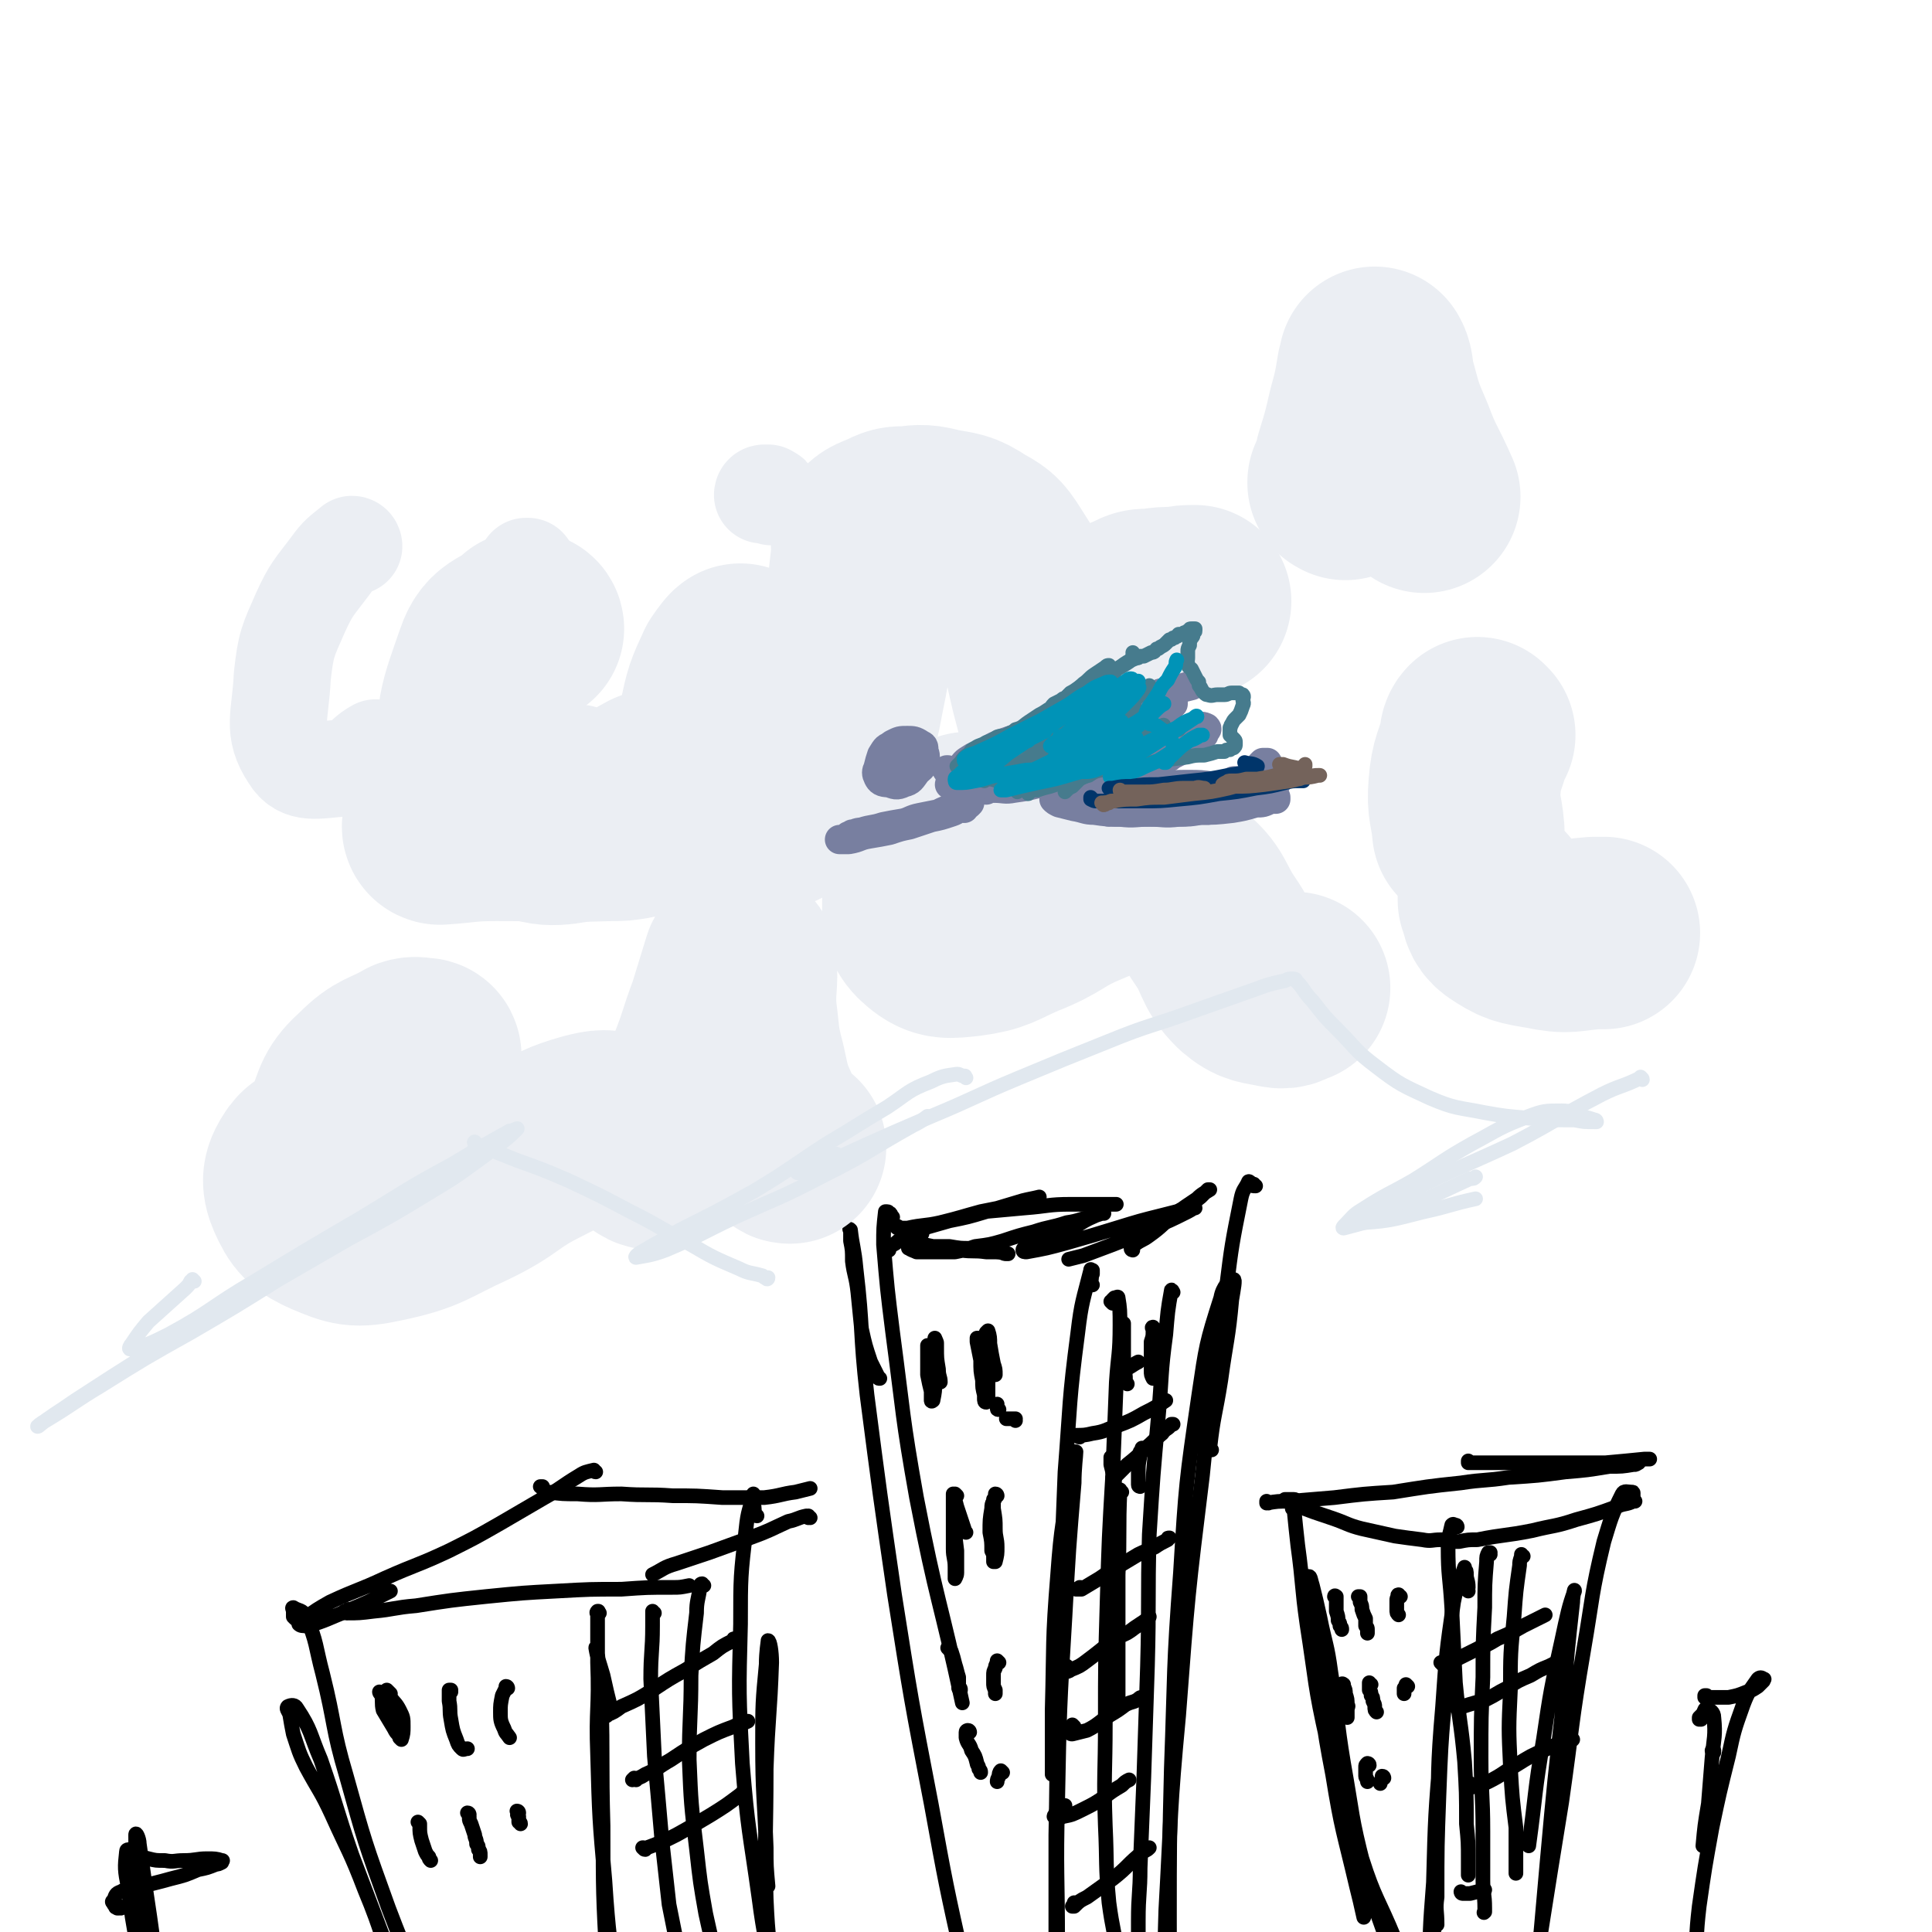 <svg viewBox='0 0 1054 1054' version='1.1' xmlns='http://www.w3.org/2000/svg' xmlns:xlink='http://www.w3.org/1999/xlink'><g fill='none' stroke='rgb(0,0,0)' stroke-width='8' stroke-linecap='round' stroke-linejoin='round'><path d='M485,682c0,0 0,0 -1,-1 0,0 1,1 1,1 -1,0 -1,0 -1,0 0,-1 0,-1 1,-2 2,-1 3,-1 5,-3 0,0 0,0 1,0 2,-1 2,-1 5,-3 2,0 2,0 3,0 1,-1 1,-1 2,-1 1,0 1,0 2,0 0,0 -1,0 -1,0 -1,0 -1,0 -2,0 -1,1 -1,1 -1,1 0,1 0,2 1,3 4,2 4,2 9,3 8,2 8,1 15,2 7,1 7,0 14,1 4,0 4,0 8,0 2,1 2,1 3,1 1,0 1,0 1,0 0,0 0,0 0,0 -5,-1 -5,-1 -9,-1 -6,-1 -6,-1 -12,-2 -5,0 -5,0 -11,-1 -7,0 -7,0 -13,0 -3,0 -4,0 -7,0 -1,0 -1,0 -2,0 0,1 -1,1 0,1 1,1 2,1 4,2 4,0 4,0 9,0 6,0 6,0 12,0 5,-1 5,-1 11,-3 8,-1 8,-1 15,-3 9,-3 9,-3 17,-5 9,-3 9,-2 18,-5 7,-1 7,-2 13,-3 3,-1 3,-1 6,-2 1,0 2,0 1,0 -1,0 -2,0 -4,1 -7,3 -6,3 -13,7 -7,3 -7,3 -14,6 -6,2 -6,2 -11,4 -1,1 -2,1 -2,2 0,1 1,1 2,1 11,-2 11,-2 22,-5 14,-4 14,-4 27,-8 13,-4 13,-4 25,-7 8,-2 8,-2 15,-4 1,0 3,-1 3,0 -1,0 -2,1 -4,2 -10,5 -10,5 -20,9 -10,5 -11,5 -21,9 -8,3 -8,3 -16,6 -4,1 -4,1 -8,2 '/><path d='M490,670c0,-1 0,-1 -1,-1 0,0 0,1 1,1 2,0 2,0 5,0 9,-2 9,-1 18,-3 12,-3 11,-3 22,-6 10,-2 10,-2 20,-4 5,-2 5,-2 11,-3 0,-1 1,-1 1,-1 -4,1 -5,1 -9,2 -10,3 -10,3 -20,6 -10,3 -10,3 -20,5 -7,2 -7,2 -14,4 -2,0 -2,1 -4,1 -1,0 -2,0 -2,0 2,-1 3,-1 6,-1 7,-2 7,-3 14,-4 10,-3 10,-3 19,-5 11,-1 11,-1 22,-2 13,-1 13,-2 25,-2 13,0 13,0 25,0 '/><path d='M487,664c0,0 -1,-1 -1,-1 0,0 0,0 0,0 0,-1 0,-1 -1,-1 0,0 0,-1 -1,-1 0,0 -1,0 -1,0 -1,9 -1,9 -1,18 2,24 2,24 5,48 6,45 5,45 13,90 11,57 13,56 25,112 '/><path d='M480,752c-1,0 -1,0 -1,-1 -2,-4 -2,-4 -4,-8 -3,-9 -3,-9 -5,-18 -1,-10 -1,-10 -2,-20 -1,-9 -2,-9 -3,-17 0,-6 0,-6 -1,-11 0,-3 0,-3 0,-5 0,-1 -1,-2 0,-1 1,9 2,10 3,21 4,34 2,34 6,69 7,54 7,54 15,109 9,57 9,57 20,114 8,44 8,44 18,89 5,26 5,26 11,53 2,13 2,13 4,26 0,2 0,2 0,5 '/><path d='M596,701c0,0 -1,0 -1,-1 0,0 0,0 0,-1 1,-2 0,-2 1,-4 0,-1 0,-1 0,-2 -1,0 -1,-1 -1,0 -4,16 -5,17 -7,34 -5,38 -4,38 -7,76 -2,50 -2,50 -3,100 -2,49 -1,49 -2,98 0,32 0,32 0,65 0,17 0,17 0,34 0,7 0,12 1,13 0,1 0,-4 0,-9 0,-21 0,-21 0,-43 0,-39 -1,-39 0,-78 1,-51 1,-51 4,-101 2,-37 2,-37 5,-73 0,-8 1,-15 1,-17 -1,-1 -2,6 -3,12 -4,28 -5,27 -7,55 -3,37 -2,37 -3,74 0,18 0,18 0,35 '/><path d='M616,677c0,0 -1,0 -1,-1 0,0 0,1 0,1 0,0 0,0 0,0 0,0 -1,0 0,-1 1,0 2,0 5,-1 6,-2 5,-3 11,-6 7,-4 7,-4 13,-9 6,-3 6,-3 11,-7 2,-2 2,-2 4,-4 0,0 1,0 1,0 -3,2 -4,2 -7,5 -6,4 -6,4 -13,9 -6,5 -6,6 -13,11 -4,3 -4,2 -8,5 -1,1 -2,2 -2,2 0,1 1,1 1,1 '/><path d='M685,647c-1,0 -1,0 -1,-1 0,0 0,1 0,1 -1,0 -1,-1 -1,-1 -1,0 -1,0 -1,-1 0,0 -1,-1 -1,0 -2,4 -3,4 -4,9 -5,25 -5,25 -8,49 -7,51 -8,51 -13,102 -8,65 -8,65 -13,131 -5,53 -4,53 -7,106 -1,30 0,30 -2,60 0,15 0,16 -2,30 0,3 0,3 -1,5 '/><path d='M661,791c0,0 -1,0 -1,-1 2,-18 3,-18 6,-37 3,-22 4,-22 6,-44 1,-6 2,-11 1,-11 -2,0 -6,4 -7,10 -8,25 -8,26 -12,53 -7,48 -7,48 -10,97 -4,53 -3,53 -5,107 -1,41 -1,41 -1,83 0,13 0,13 1,27 '/><path d='M707,819c0,0 0,-1 -1,-1 -1,0 -1,0 -2,0 -1,0 -1,0 -2,0 0,0 -1,0 -1,0 4,2 4,2 8,4 8,3 8,3 17,6 9,3 9,4 17,6 9,2 9,2 18,4 7,1 7,1 15,2 5,1 5,0 10,0 2,0 2,0 3,0 1,0 1,0 1,0 '/><path d='M692,820c0,0 -1,0 -1,-1 0,0 0,1 0,1 0,0 0,0 0,0 6,-1 6,-1 13,-1 12,-1 12,-1 24,-2 16,-2 16,-2 32,-3 19,-3 18,-3 37,-5 13,-2 13,-1 26,-3 16,-1 16,-1 31,-3 12,-1 12,-1 24,-3 7,0 7,0 13,-1 2,0 1,0 3,-1 '/><path d='M802,798c0,0 -1,-1 -1,-1 0,0 0,0 0,1 0,0 0,0 1,0 5,0 5,0 10,0 8,0 8,0 16,0 13,0 13,0 25,0 12,0 12,0 23,0 11,-1 11,-1 21,-2 1,0 1,0 3,0 '/><path d='M892,819c0,0 -1,0 -1,-1 0,0 1,1 0,1 -4,2 -5,1 -9,3 -11,4 -11,4 -22,7 -12,4 -12,3 -24,6 -15,3 -15,2 -30,5 -5,0 -5,0 -10,1 -1,0 -1,0 -3,0 0,0 0,0 0,0 '/><path d='M706,824c0,0 -1,-1 -1,-1 0,0 1,1 1,1 1,10 1,10 2,19 3,22 2,22 5,43 5,32 4,33 11,64 7,32 8,32 19,64 7,22 9,22 18,44 5,12 4,12 8,26 2,4 2,6 2,8 0,1 -3,-1 -4,-3 -5,-14 -5,-14 -10,-29 -7,-21 -8,-20 -13,-42 -7,-27 -6,-28 -11,-56 -4,-24 -3,-25 -7,-50 -2,-15 -3,-15 -6,-30 -2,-9 -2,-9 -4,-17 -1,-3 -1,-5 -2,-5 0,1 0,3 1,6 1,20 1,20 3,40 4,31 3,31 9,62 5,31 6,31 13,61 2,8 2,8 4,17 '/><path d='M801,868c0,0 0,-1 -1,-1 0,-1 1,-1 1,-1 0,-4 -1,-4 -1,-7 0,-2 0,-2 -1,-3 0,-1 0,-1 0,-1 -3,9 -4,9 -6,19 -4,28 -4,28 -6,57 -3,35 -2,35 -3,70 -1,29 -1,29 -2,59 -1,17 -1,17 -2,34 0,7 0,7 0,14 0,0 -1,1 -1,1 0,-14 0,-15 1,-30 0,-26 0,-26 2,-52 1,-37 1,-37 4,-73 2,-25 2,-25 5,-49 0,-2 1,-5 1,-3 -1,9 -3,13 -4,26 -2,26 -2,26 -3,52 -1,27 -1,27 -1,55 -1,7 0,7 0,15 '/><path d='M891,816c0,0 0,-1 -1,-1 0,0 1,0 1,0 0,0 0,0 0,0 0,-1 0,-1 -1,-1 -2,0 -4,-1 -5,1 -6,12 -6,13 -10,26 -7,29 -6,30 -11,59 -7,41 -6,41 -12,83 -6,37 -6,37 -12,75 -3,22 -3,22 -5,45 -1,9 -1,11 -2,19 0,0 0,-1 0,-2 2,-18 3,-18 5,-37 3,-33 3,-33 6,-67 4,-44 4,-44 9,-88 2,-27 2,-27 5,-54 0,-3 1,-8 1,-6 -3,8 -4,13 -7,27 -6,27 -6,27 -10,54 -5,29 -4,29 -8,58 '/><path d='M325,803c-1,0 -1,-1 -1,-1 -4,1 -5,1 -8,3 -10,6 -10,7 -19,12 -12,7 -12,7 -24,14 -14,8 -14,8 -28,15 -17,8 -17,7 -35,15 -15,7 -15,6 -30,13 -7,4 -7,4 -14,9 -2,1 -3,2 -3,3 1,1 2,1 5,1 10,-3 11,-4 21,-8 12,-5 12,-5 24,-11 '/><path d='M296,812c0,0 0,-1 -1,-1 0,0 1,0 1,0 -1,0 -2,0 -1,0 1,1 1,2 4,3 8,1 8,1 16,1 12,1 12,0 24,0 14,1 14,0 28,1 13,0 13,0 27,1 12,0 12,0 23,0 9,-1 9,-2 17,-3 4,-1 4,-1 8,-2 '/><path d='M191,879c0,0 0,0 -1,-1 0,0 0,1 0,1 -1,0 -2,0 -2,0 0,0 0,1 1,1 7,0 7,0 15,-1 11,-1 11,-2 23,-3 19,-3 19,-3 38,-5 20,-2 20,-2 39,-3 18,-1 18,-1 35,-1 14,-1 14,-1 28,-1 4,0 4,0 9,-1 '/><path d='M442,828c0,0 -1,0 -1,-1 0,0 1,1 0,1 0,0 0,-1 -1,-1 -5,1 -5,2 -10,3 -11,5 -10,5 -21,9 -11,4 -11,4 -22,8 -9,3 -9,3 -18,6 -7,2 -7,3 -13,6 '/><path d='M161,883c0,0 -1,-1 -1,-1 0,-1 0,-1 0,-1 0,-1 0,-1 0,-2 0,-1 -1,-2 0,-2 3,2 5,1 7,5 6,14 5,16 9,31 7,28 5,29 13,56 10,36 10,36 23,72 11,29 12,29 24,58 9,22 10,22 19,44 2,5 2,5 4,10 0,1 0,2 0,2 -4,-4 -5,-5 -8,-10 -8,-13 -8,-13 -15,-26 -10,-20 -10,-20 -19,-40 -10,-24 -8,-24 -18,-48 -8,-21 -9,-21 -18,-41 -6,-13 -7,-13 -14,-26 -4,-8 -4,-9 -7,-18 -1,-5 -1,-5 -2,-11 -1,-2 -2,-3 -1,-4 2,-1 4,-1 5,1 8,12 7,14 13,28 9,26 8,26 17,52 11,29 11,29 22,58 '/><path d='M327,880c0,0 -1,-1 -1,-1 0,0 1,0 0,0 0,0 0,0 0,0 -1,1 0,1 0,2 0,13 0,13 0,26 1,25 -1,25 0,50 1,35 1,35 4,69 2,31 3,31 6,62 2,20 3,19 5,39 0,8 0,8 1,16 0,0 0,2 -1,1 -2,-11 -3,-12 -5,-25 -3,-24 -3,-24 -5,-49 -2,-37 -2,-37 -2,-74 -1,-35 0,-35 -1,-70 0,-12 -1,-12 -2,-24 0,-1 0,-1 0,-2 0,0 -1,-2 -1,-1 1,6 2,8 4,15 2,9 2,9 4,17 '/><path d='M413,827c0,0 -1,0 -1,-1 -1,-3 0,-3 -1,-5 0,-3 0,-3 0,-5 0,-1 0,-1 0,-1 -2,9 -3,9 -4,19 -3,26 -3,26 -3,52 -1,38 -1,38 1,76 3,37 4,37 9,73 3,23 4,23 8,45 1,9 1,9 2,19 0,1 0,3 0,2 -1,-8 -1,-10 -2,-20 -2,-22 -3,-22 -4,-45 -1,-35 0,-35 0,-71 1,-29 2,-29 3,-58 0,-6 -1,-12 -2,-12 0,1 -1,6 -1,13 -2,21 -2,21 -2,43 0,29 1,29 2,57 0,10 0,10 1,21 '/><path d='M935,956c0,0 0,-1 -1,-1 0,0 1,0 1,0 0,0 -1,0 -1,0 '/><path d='M928,938c-1,0 -1,0 -1,-1 0,0 0,1 0,1 0,0 0,0 0,-1 1,-1 1,-1 2,-2 1,-2 1,-3 2,-3 2,1 4,2 4,5 1,10 0,11 -1,22 -1,13 -1,13 -2,25 -2,12 -2,12 -3,23 '/><path d='M931,926c0,-1 0,-1 -1,-1 0,0 1,0 1,0 0,0 -1,0 -1,0 0,0 0,1 0,1 2,0 2,0 4,0 4,0 4,0 9,0 5,-1 5,-1 10,-3 3,-1 3,-1 6,-3 2,-2 2,-2 3,-3 0,-1 1,-1 0,-1 -1,-1 -2,-1 -3,0 -4,6 -5,6 -8,14 -5,14 -5,14 -8,28 -5,20 -5,20 -9,39 -4,22 -4,22 -7,43 -2,17 -1,17 -3,34 0,6 0,6 -1,12 '/><path d='M66,1041c0,0 0,0 -1,-1 0,0 0,1 0,1 0,0 0,0 -1,0 -1,-1 -1,0 -1,-1 -1,-1 -1,-1 -1,-2 -1,0 -1,-1 0,-1 1,-3 1,-4 4,-5 5,-3 6,-2 12,-3 7,-2 8,-2 15,-4 8,-2 8,-2 15,-5 5,-1 5,-1 10,-3 1,0 1,0 3,-1 0,-1 1,-1 0,-1 -3,-1 -4,-1 -8,-1 -6,0 -6,1 -13,1 -5,0 -5,1 -10,0 -5,0 -5,0 -9,-1 -4,-1 -4,-1 -7,-3 -1,-1 -1,-1 -3,-2 -1,0 -2,0 -2,1 -1,9 -1,10 1,20 2,16 2,16 5,32 3,17 4,17 7,34 3,12 2,12 5,24 1,5 1,5 2,10 0,0 1,0 1,0 0,-11 0,-11 -1,-22 -1,-17 -2,-17 -4,-35 -2,-19 -2,-19 -5,-39 -2,-14 -2,-14 -4,-28 0,-3 -2,-7 -2,-5 0,6 0,10 1,20 2,17 2,17 5,34 1,6 1,6 3,12 '/><path d='M554,775c0,0 0,-1 -1,-1 0,0 1,0 1,0 -1,0 -1,0 -2,0 -1,0 -1,0 -2,0 -1,0 -1,0 -1,0 '/><path d='M545,769c-1,0 -1,0 -1,-1 0,0 0,0 0,0 0,-1 0,-1 0,-2 '/><path d='M507,735c0,0 -1,0 -1,-1 0,0 0,1 0,1 0,0 0,0 0,0 0,0 0,0 0,0 0,2 0,2 0,3 0,6 0,6 0,12 1,5 1,5 2,9 0,2 0,2 0,4 0,1 0,1 0,1 0,1 1,0 1,0 1,-5 1,-5 1,-10 1,-6 1,-6 1,-11 0,-5 0,-5 0,-10 0,-1 0,-1 -1,-2 0,-1 0,-1 0,-1 1,2 1,3 1,5 0,6 0,6 1,12 0,4 1,4 1,7 '/><path d='M535,731c-1,0 -1,-1 -1,-1 -1,0 0,0 0,0 0,1 -1,0 -1,0 0,1 0,1 0,2 1,5 1,5 2,10 0,6 0,6 1,11 0,4 0,4 1,8 0,1 0,1 0,2 0,1 0,2 1,2 0,-1 0,-1 1,-2 0,-5 0,-5 0,-11 0,-6 0,-6 0,-12 -1,-5 -1,-5 -1,-10 0,-2 0,-2 0,-3 0,0 1,-1 1,-1 1,3 1,4 1,7 1,6 1,6 2,11 1,3 1,3 1,6 '/><path d='M522,816c0,0 -1,-1 -1,-1 0,0 0,0 -1,1 0,0 0,0 0,1 0,7 0,7 0,13 0,8 0,8 0,15 0,5 1,5 1,10 0,3 0,3 0,5 0,1 0,2 0,1 0,0 1,-1 1,-3 0,-6 0,-6 0,-12 -1,-8 -1,-8 -1,-16 -1,-6 0,-6 0,-12 0,-1 -1,-1 -1,-2 0,-1 0,-1 0,-1 1,3 1,3 2,7 2,6 2,6 4,12 0,1 0,1 1,2 '/><path d='M544,816c0,0 0,-1 -1,-1 0,0 0,1 0,2 -1,3 -2,2 -2,6 -1,6 -1,6 -1,13 1,5 1,5 1,10 1,2 1,2 1,4 0,1 0,1 0,2 0,0 1,0 1,0 1,-4 1,-4 1,-8 0,-5 -1,-5 -1,-10 0,-5 0,-5 -1,-11 0,-2 0,-2 0,-4 0,0 0,0 0,-1 0,0 0,0 0,0 '/><path d='M518,900c0,0 0,0 -1,-1 0,0 1,1 1,1 0,0 0,0 0,0 0,0 0,0 1,1 1,3 1,3 2,7 1,3 1,4 2,7 0,3 0,3 0,6 1,0 1,0 1,1 '/><path d='M545,907c0,0 -1,0 -1,-1 0,0 1,1 1,1 0,0 -1,0 -1,0 -1,2 -1,2 -1,3 -1,2 -1,2 -1,4 0,2 0,2 0,4 0,2 0,2 1,4 0,1 0,1 0,2 '/><path d='M529,945c0,0 0,-1 -1,-1 0,0 -1,0 -1,1 0,1 0,2 0,3 1,4 2,3 3,7 2,3 2,3 3,7 0,1 1,1 1,3 1,1 1,1 1,2 '/><path d='M547,967c0,0 -1,-1 -1,-1 -1,1 -1,2 -1,3 -1,2 -1,2 -1,3 '/><path d='M208,924c0,0 -1,-1 -1,-1 0,0 0,1 1,1 1,4 0,5 1,9 3,5 3,5 6,10 1,2 1,2 3,4 0,1 0,1 0,1 1,1 1,1 1,1 1,-3 1,-4 1,-7 0,-5 0,-5 -2,-9 -2,-4 -3,-4 -5,-7 0,-2 0,-2 -1,-3 0,0 -1,-1 -1,-1 1,1 1,1 2,2 '/><path d='M246,923c0,-1 0,-1 -1,-1 0,0 1,0 1,0 0,0 0,0 -1,0 0,0 0,0 0,0 0,3 0,3 0,6 1,5 0,5 1,10 1,6 1,6 3,11 1,3 1,3 3,5 1,1 1,0 3,0 '/><path d='M277,921c0,0 0,-1 -1,-1 0,0 1,0 0,1 -1,2 -1,2 -2,4 -1,5 -1,5 -1,9 0,4 0,5 2,9 1,3 1,2 3,5 '/><path d='M229,995c0,0 -1,-1 -1,-1 0,0 0,0 1,1 0,0 0,0 0,0 0,1 0,1 0,1 0,4 0,4 1,8 1,3 1,3 2,6 1,2 1,2 2,3 0,1 0,1 1,2 '/><path d='M256,990c0,0 0,-1 -1,-1 0,0 1,1 1,2 0,0 0,0 0,1 0,1 0,1 1,3 1,3 1,3 2,6 0,2 1,2 1,5 1,1 1,1 1,3 1,1 1,1 1,3 0,0 0,0 0,1 '/><path d='M283,989c0,0 0,-1 -1,-1 0,0 1,0 1,1 0,0 0,0 0,0 -1,1 -1,1 0,2 0,1 0,1 0,3 0,0 1,0 1,1 '/><path d='M729,872c0,-1 0,-1 -1,-1 0,-1 1,0 1,0 0,0 0,0 0,1 0,1 0,1 0,2 0,2 0,2 0,5 1,3 1,3 1,5 1,2 1,1 1,3 1,1 1,1 1,2 0,0 0,0 0,0 '/><path d='M742,872c0,0 -1,-1 -1,-1 0,0 1,0 1,0 0,1 0,1 0,1 0,0 0,0 0,1 0,0 0,0 0,1 1,2 1,2 1,4 1,3 1,3 2,5 0,2 0,2 0,4 1,1 1,1 1,2 0,1 0,1 0,2 '/><path d='M764,871c-1,0 -1,-1 -1,-1 -1,0 0,1 0,1 -1,1 -1,1 -1,2 0,1 0,1 0,2 0,2 0,2 0,3 0,2 0,2 1,3 '/><path d='M733,920c0,-1 -1,-1 -1,-1 0,-1 1,0 1,0 0,0 0,0 0,1 1,2 1,2 1,4 1,3 1,3 1,6 1,1 0,1 0,3 0,1 0,1 0,2 0,1 0,1 0,2 '/><path d='M748,919c-1,0 -1,-1 -1,-1 0,0 0,0 0,1 0,0 0,0 0,1 0,1 0,1 0,2 1,1 1,1 1,3 1,1 1,1 1,3 1,2 1,2 1,3 0,2 0,2 1,3 0,0 0,0 0,0 '/><path d='M768,920c0,0 -1,-1 -1,-1 0,0 0,1 0,1 0,0 0,0 -1,1 0,0 0,1 0,1 0,1 0,1 0,2 '/><path d='M747,963c0,-1 -1,-1 -1,-1 0,0 0,0 0,0 -1,1 -1,1 -1,2 0,3 0,3 0,5 0,1 1,1 1,3 '/><path d='M755,970c0,0 0,-1 -1,-1 0,0 0,0 0,1 0,1 0,1 -1,2 0,0 0,0 0,1 '/><path d='M613,723c0,0 -1,-1 -1,-1 0,0 1,0 1,0 0,0 0,0 0,0 0,2 0,2 0,4 0,6 0,6 0,11 0,5 0,5 0,10 1,3 1,3 1,6 0,1 0,1 1,2 '/><path d='M630,725c-1,0 -1,0 -1,-1 -1,0 0,1 0,1 0,0 0,0 0,1 0,3 0,3 -1,6 0,5 0,5 0,9 0,4 0,4 0,7 0,2 0,2 1,4 '/><path d='M607,796c-1,0 -1,-1 -1,-1 0,0 0,0 0,0 0,1 0,1 0,1 0,2 0,2 0,3 1,4 1,4 2,8 0,3 0,3 0,6 0,2 0,2 0,4 0,1 0,1 0,2 '/><path d='M624,791c0,0 0,-1 -1,-1 0,0 0,0 0,0 0,1 0,1 -1,2 0,1 0,1 0,2 -1,5 -1,5 -1,9 0,3 0,3 0,7 0,1 1,1 1,1 '/><path d='M612,814c-1,0 -1,-2 -1,-1 -1,22 0,23 -1,46 0,31 0,31 0,61 0,5 0,5 0,10 '/><path d='M607,711c0,0 -1,-1 -1,-1 0,0 1,0 1,0 0,0 0,-1 0,-1 1,-1 1,-1 1,-1 1,0 2,-1 2,0 1,6 1,7 1,15 0,16 -1,16 -2,31 -1,26 -1,26 -2,51 -2,34 -2,34 -3,68 -1,34 -1,34 -1,67 0,28 -1,28 0,56 1,21 0,21 2,42 2,15 3,15 5,31 1,8 0,8 1,16 0,2 0,2 1,4 0,0 0,0 0,0 '/><path d='M640,705c0,0 -1,-2 -1,-1 -2,11 -2,12 -3,24 -3,22 -2,22 -4,44 -3,33 -3,33 -5,65 -1,36 0,36 -1,72 -1,30 -1,30 -2,61 -1,25 -1,25 -2,49 0,14 -1,14 -1,29 0,4 0,4 0,8 '/><path d='M608,807c-1,0 -1,-1 -1,-1 0,0 0,0 0,0 0,0 0,0 0,0 0,0 0,0 0,0 0,0 0,0 1,0 0,-1 0,-1 1,-1 3,-3 3,-3 6,-6 5,-4 5,-4 10,-9 5,-4 4,-4 9,-8 2,-3 3,-2 5,-5 0,0 0,0 1,0 '/><path d='M590,867c0,-1 0,-1 -1,-1 0,0 0,0 0,0 -1,1 -1,1 -1,1 0,0 -1,0 -1,0 2,0 2,0 3,0 5,-3 5,-3 10,-6 6,-4 5,-4 11,-7 5,-3 5,-3 10,-6 4,-2 5,-2 9,-4 3,-2 3,-2 7,-4 0,-1 0,-1 1,-1 '/><path d='M583,910c0,0 -1,-1 -1,-1 0,0 0,1 0,1 0,1 0,1 -1,1 0,0 0,1 0,1 1,0 2,0 3,-1 5,-2 5,-2 9,-5 4,-3 4,-3 9,-7 4,-3 4,-3 8,-6 5,-2 5,-2 9,-5 3,-2 3,-2 6,-4 1,-1 1,-1 2,-2 0,0 0,0 0,0 '/><path d='M586,942c0,0 -1,-1 -1,-1 0,0 0,1 0,1 -1,1 -1,1 -1,2 -1,1 -1,1 0,1 0,1 0,1 1,1 4,-1 4,-1 8,-2 6,-3 6,-4 12,-8 5,-3 5,-3 9,-6 4,-2 4,-1 7,-3 1,-1 1,-1 2,-1 '/><path d='M581,986c0,0 0,-1 -1,-1 0,0 1,0 1,0 -2,2 -2,1 -4,3 -1,0 -1,1 -1,2 -1,0 -1,1 -1,1 2,1 3,1 5,0 5,-1 5,-1 11,-4 6,-3 6,-3 12,-7 4,-3 4,-3 9,-6 2,-2 2,-2 4,-3 '/><path d='M587,1039c0,0 -1,0 -1,-1 0,0 0,1 0,1 0,0 0,0 -1,1 0,0 1,0 1,0 3,-3 3,-3 7,-5 7,-5 7,-5 14,-10 9,-7 8,-8 17,-15 2,-1 2,-1 3,-2 '/><path d='M589,784c-1,0 -1,-1 -1,-1 -1,0 0,0 -1,0 0,0 0,0 0,0 4,0 5,0 9,-1 7,-1 7,-2 13,-4 8,-3 8,-3 15,-7 6,-3 6,-3 12,-7 '/><path d='M614,748c-1,0 -1,0 -1,-1 0,0 0,0 0,0 4,-1 4,-2 8,-4 '/><path d='M795,833c0,0 0,-1 -1,-1 0,0 0,0 0,0 -1,0 -1,-1 -2,0 -1,5 -2,6 -2,12 0,16 1,16 2,33 1,20 1,20 2,41 2,21 3,21 5,43 1,17 1,17 1,34 1,10 1,10 1,20 0,4 0,4 0,7 0,1 0,1 0,1 '/><path d='M813,848c0,0 0,-1 -1,-1 0,0 1,0 1,0 -1,1 -1,0 -1,0 -1,2 -1,2 -1,5 -1,12 -1,13 -1,25 -1,19 -1,19 -1,38 -1,22 -1,22 -1,44 0,20 1,20 1,40 0,14 0,14 0,27 0,7 1,7 1,15 0,1 0,2 0,2 -1,1 0,0 0,-1 '/><path d='M831,849c0,0 -1,0 -1,-1 0,0 0,1 0,1 -1,3 -1,3 -1,5 -2,14 -2,14 -3,28 -2,20 -2,20 -2,40 -1,21 -1,21 0,42 1,17 1,17 3,33 0,10 0,10 0,20 0,3 0,3 0,5 '/><path d='M787,908c0,0 0,-1 -1,-1 0,0 1,1 1,1 4,-1 4,-2 8,-3 6,-3 6,-3 12,-6 5,-2 5,-2 10,-5 7,-3 7,-3 14,-7 6,-3 6,-3 12,-6 '/><path d='M795,932c0,0 0,-1 -1,-1 0,0 1,0 1,0 -1,0 -1,0 -1,0 1,0 2,1 4,0 6,-2 7,-2 13,-4 6,-3 5,-3 11,-6 6,-4 6,-4 13,-7 5,-3 5,-3 10,-5 2,-1 2,-1 4,-2 0,0 0,0 1,0 '/><path d='M803,974c-1,0 -1,-1 -1,-1 -1,0 0,0 0,1 0,0 -1,0 -1,1 1,0 1,0 2,0 5,-2 5,-1 9,-3 8,-4 8,-5 15,-9 8,-5 8,-5 17,-9 6,-3 6,-2 13,-5 1,0 1,0 1,0 '/><path d='M798,1033c0,0 -1,-1 -1,-1 0,0 0,1 1,1 2,0 2,0 4,0 4,-1 4,-1 8,-2 '/><path d='M357,880c-1,0 -1,-1 -1,-1 0,0 0,0 0,0 0,0 0,0 0,0 0,4 0,4 0,8 0,14 -1,14 -1,29 1,21 1,21 2,42 2,22 2,22 4,45 2,18 2,18 4,36 2,10 2,10 4,20 1,3 1,3 1,6 0,0 0,0 0,0 '/><path d='M384,865c-1,0 -1,-1 -1,-1 -1,0 -1,1 -1,1 -1,8 -2,8 -2,15 -2,17 -2,17 -3,34 0,23 -1,23 -1,46 1,24 1,24 4,49 2,18 2,18 5,35 2,9 2,9 4,18 0,1 1,1 1,3 '/><path d='M331,936c0,0 -1,-1 -1,-1 0,0 0,1 0,1 5,-2 5,-2 9,-5 9,-4 9,-4 17,-9 9,-6 9,-6 18,-11 8,-5 8,-5 15,-9 5,-4 5,-4 11,-7 0,-1 0,-1 1,-1 '/><path d='M347,971c0,0 -1,-1 -1,-1 0,0 0,0 -1,1 0,0 0,0 0,0 3,-1 4,-1 7,-3 7,-3 7,-4 14,-8 9,-6 9,-6 18,-11 8,-4 8,-4 16,-7 4,-2 4,-1 8,-3 '/><path d='M352,1009c-1,0 -1,-1 -1,-1 -1,0 0,0 0,0 1,0 1,1 2,0 8,-3 8,-3 16,-7 9,-5 9,-5 19,-11 8,-5 8,-5 16,-11 1,-1 1,-1 2,-2 '/></g>
<g fill='none' stroke='rgb(235,238,243)' stroke-width='53' stroke-linecap='round' stroke-linejoin='round'><path d='M193,298c0,0 0,-1 -1,-1 -6,5 -7,5 -12,12 -9,12 -10,12 -16,25 -7,16 -8,17 -10,35 -1,22 -6,29 4,44 6,10 15,7 29,6 10,-1 9,-6 18,-11 '/><path d='M288,310c0,0 -1,-1 -1,-1 0,0 1,0 1,0 -2,9 -3,9 -5,18 -4,17 -6,17 -6,35 -1,17 -4,19 3,34 6,11 10,12 21,17 7,3 8,-1 16,-2 '/><path d='M421,271c0,-1 0,-1 -1,-1 0,-1 0,0 -1,-1 -1,0 -1,0 -2,0 -1,0 -1,1 -1,1 '/><path d='M536,313c-1,0 -2,-1 -1,-1 1,3 2,4 4,8 6,11 5,11 12,23 1,2 1,2 3,4 '/></g>
<g fill='none' stroke='rgb(235,238,243)' stroke-width='105' stroke-linecap='round' stroke-linejoin='round'><path d='M288,343c0,-1 -1,-1 -1,-1 0,0 0,0 0,0 -9,9 -15,6 -19,18 -9,26 -12,31 -8,57 3,17 8,20 23,29 14,8 18,7 35,4 20,-5 19,-11 38,-21 '/><path d='M397,380c0,0 -1,0 -1,-1 2,-3 3,-3 4,-7 3,-6 4,-10 4,-12 0,-1 -3,3 -5,6 -6,13 -6,13 -9,27 -4,15 -5,16 -3,31 0,9 1,12 7,18 7,6 11,6 20,4 12,-2 13,-4 23,-13 10,-11 10,-12 16,-25 7,-14 7,-15 10,-31 4,-19 3,-19 6,-38 2,-17 2,-17 4,-35 1,-5 -1,-6 1,-10 3,-4 4,-4 9,-6 6,-3 6,-3 12,-3 8,-1 9,-1 17,1 10,2 11,1 20,7 7,4 8,4 13,12 9,14 9,14 15,30 7,20 6,20 11,41 5,19 5,19 9,38 3,11 4,11 6,22 1,3 0,3 0,5 '/><path d='M529,453c0,0 -1,-2 -1,-1 -9,8 -11,7 -18,17 -7,10 -8,12 -9,23 0,9 0,12 6,17 7,6 11,5 21,4 15,-2 15,-4 29,-10 18,-7 17,-10 34,-17 15,-6 15,-9 30,-10 12,-1 14,-1 23,6 12,9 10,13 19,26 9,13 6,16 16,26 7,6 9,5 18,7 5,1 5,-1 9,-2 '/><path d='M807,401c0,0 -1,-1 -1,-1 -1,1 -1,2 -1,4 -3,12 -5,12 -6,25 -1,12 1,12 2,24 '/><path d='M232,576c0,0 0,-1 -1,-1 -3,0 -4,-1 -7,0 -12,7 -14,5 -24,15 -10,9 -9,11 -14,24 -5,12 -5,13 -5,25 0,8 1,9 4,16 1,3 2,5 4,5 2,0 5,-2 5,-5 0,-7 -1,-9 -5,-16 -4,-5 -5,-6 -11,-7 -5,-1 -8,-1 -11,3 -4,6 -5,9 -2,16 4,9 6,11 15,15 12,5 14,6 28,3 24,-5 24,-8 46,-18 21,-10 19,-13 39,-23 14,-7 14,-8 28,-12 8,-2 9,-2 17,0 6,2 5,3 10,7 4,2 3,4 7,6 3,1 5,1 7,-2 7,-7 6,-9 11,-18 6,-13 6,-13 11,-26 6,-15 5,-15 11,-31 4,-13 4,-13 8,-26 0,0 1,-2 1,-1 1,12 -1,14 0,27 2,15 1,15 5,30 3,14 3,15 9,28 4,8 5,8 11,15 1,1 1,1 2,1 '/><path d='M240,452c0,0 -1,0 -1,-1 0,0 1,1 1,1 15,-1 15,-2 31,-2 31,0 31,1 62,0 6,0 6,0 12,-1 '/><path d='M584,359c0,0 -2,-1 -1,-1 0,-1 1,0 2,-1 10,-8 10,-9 20,-17 7,-5 7,-5 14,-8 4,-2 4,-2 9,-2 7,-1 7,-1 14,-1 5,-1 5,-1 10,-1 '/><path d='M734,264c0,0 -1,-1 -1,-1 0,0 0,1 0,0 2,-5 3,-6 4,-12 4,-13 4,-13 7,-26 3,-11 3,-11 5,-23 1,-2 1,-5 1,-4 2,3 1,7 3,13 4,15 4,15 10,29 6,16 7,15 14,31 '/><path d='M816,490c0,0 -1,-1 -1,-1 0,0 0,1 0,2 2,5 1,7 5,10 9,6 10,6 22,8 14,3 14,1 28,0 3,0 3,0 5,0 '/></g>
<g fill='none' stroke='rgb(225,232,239)' stroke-width='8' stroke-linecap='round' stroke-linejoin='round'><path d='M106,699c0,0 -1,-1 -1,-1 0,0 0,1 -1,1 -1,2 -1,2 -3,4 -10,9 -10,9 -20,18 -5,6 -5,6 -9,12 -1,1 -2,3 -1,3 9,-2 11,-3 21,-8 24,-13 23,-15 47,-29 28,-17 28,-17 57,-34 25,-15 25,-16 51,-30 15,-9 15,-9 31,-18 2,0 5,-2 4,-1 -6,6 -8,7 -17,14 -14,10 -13,10 -28,19 -23,14 -23,14 -47,27 -19,11 -19,11 -38,22 -24,15 -24,15 -48,29 -25,14 -25,14 -49,29 -15,9 -15,10 -30,19 -2,1 -6,4 -4,3 6,-5 10,-7 20,-14 20,-13 20,-13 39,-25 39,-24 39,-24 77,-48 25,-14 26,-14 50,-29 17,-9 17,-8 32,-19 11,-7 11,-7 20,-16 1,-1 0,-1 1,-2 0,-1 0,-1 0,-1 -1,-1 -2,-1 -1,-1 1,1 1,1 3,2 10,4 10,4 20,8 14,5 14,5 28,11 17,8 17,8 34,17 16,8 16,9 33,18 12,7 12,7 26,13 6,3 6,2 13,4 1,1 1,1 2,1 0,1 1,1 1,0 0,0 0,0 0,0 '/><path d='M527,588c0,0 -1,-1 -1,-1 0,0 1,0 0,0 -2,0 -2,-1 -4,-1 -7,1 -8,1 -14,4 -13,5 -12,6 -24,14 -17,10 -16,10 -33,20 -20,13 -20,14 -40,26 -20,11 -20,11 -40,21 -10,6 -11,6 -21,12 -2,1 -4,3 -3,3 5,-1 8,-1 16,-4 19,-8 19,-9 38,-18 24,-11 24,-10 47,-22 26,-13 25,-14 50,-28 4,-2 4,-2 8,-5 '/><path d='M457,631c0,-1 -1,-2 -1,-1 -3,1 -3,2 -7,3 -7,4 -9,4 -14,6 -1,1 1,1 2,1 15,-6 15,-6 30,-13 20,-9 20,-9 41,-18 24,-10 24,-11 48,-21 24,-10 24,-10 49,-20 22,-9 23,-8 45,-16 17,-6 17,-6 34,-12 8,-3 8,-3 17,-5 2,-1 2,-1 4,-1 0,-1 0,-1 0,0 1,0 2,0 2,1 5,5 4,6 9,11 7,9 7,9 14,16 10,10 9,11 21,20 13,10 14,10 29,17 14,6 15,5 30,8 11,2 12,2 24,3 12,1 12,1 25,1 5,1 5,1 11,1 0,0 1,0 1,0 0,0 0,-1 -1,-1 -3,-1 -3,-1 -7,-2 -6,-2 -6,-3 -11,-3 -9,0 -10,0 -18,3 -16,6 -16,7 -31,15 -16,9 -16,10 -32,20 -14,8 -14,7 -28,16 -5,3 -5,4 -9,8 -1,1 -2,2 -1,2 11,-3 13,-3 25,-8 22,-8 22,-9 44,-19 2,0 2,0 3,-1 '/><path d='M896,589c0,-1 -1,-1 -1,-1 0,-1 0,0 0,0 0,0 0,0 0,0 -10,5 -11,4 -21,9 -25,13 -24,14 -49,27 -28,13 -28,12 -56,26 -13,6 -14,5 -25,13 -1,1 -1,4 0,4 15,-1 17,-2 33,-6 14,-3 14,-4 28,-7 '/></g>
<g fill='none' stroke='rgb(120,127,160)' stroke-width='16' stroke-linecap='round' stroke-linejoin='round'><path d='M489,419c0,-1 -1,-1 -1,-1 0,-1 0,0 0,0 0,0 0,0 -1,0 0,0 0,0 0,0 -1,0 -1,0 -2,1 -1,0 -1,0 -1,1 0,0 -1,0 0,1 1,0 1,0 2,0 4,0 4,0 7,-2 2,-1 2,-1 3,-3 1,-2 1,-3 1,-5 0,-1 0,-2 0,-3 -2,-1 -3,-2 -5,-2 -3,0 -4,-1 -6,1 -3,1 -3,2 -5,5 -1,3 -1,3 -2,7 -1,2 -1,3 0,5 1,2 2,3 6,3 3,1 4,2 8,0 4,-1 4,-2 7,-6 2,-2 3,-2 4,-5 1,-3 1,-4 0,-6 0,-3 0,-3 -2,-4 -3,-2 -4,-2 -7,-2 -4,0 -4,0 -8,2 -3,2 -3,3 -5,6 -2,3 -1,3 -2,7 -1,2 -1,2 0,4 1,2 2,2 5,2 3,1 4,2 8,0 4,-1 3,-2 7,-5 1,-2 1,-2 3,-4 0,-1 0,-1 0,-2 0,-1 0,-2 0,-2 -1,-1 -2,-1 -3,-1 -2,0 -2,0 -4,1 -1,1 -1,1 -2,3 -1,2 0,2 -1,4 0,1 1,1 1,2 '/><path d='M518,421c-1,0 -1,-1 -1,-1 -1,0 0,0 0,0 1,1 1,1 2,1 3,1 3,1 5,1 3,1 3,1 5,1 1,0 1,1 2,1 1,0 1,0 2,0 1,0 2,0 1,0 -1,0 -2,0 -4,-1 -3,-1 -3,-1 -6,-1 -2,-1 -2,-1 -3,-1 -1,0 -1,0 -2,0 -1,0 -2,0 -1,0 2,0 2,0 5,0 4,0 4,1 8,1 4,0 4,0 8,0 3,0 3,0 5,0 1,0 1,0 2,0 0,0 1,0 0,0 -3,0 -3,0 -7,0 -4,0 -5,0 -9,1 -1,0 -1,0 -2,0 -1,1 -2,1 -2,1 1,1 1,1 3,2 2,0 3,0 5,0 '/><path d='M554,409c-1,0 -1,-1 -1,-1 -1,0 0,0 0,1 0,0 0,0 0,0 -3,2 -3,2 -5,4 -3,4 -4,4 -7,8 -2,3 -2,3 -3,5 -1,2 -1,2 -2,3 0,1 -1,1 0,1 1,-1 2,-1 4,-3 4,-5 4,-5 6,-9 2,-4 2,-4 3,-8 0,-1 1,-2 0,-3 0,0 -1,-1 -2,0 -7,4 -7,5 -13,11 -4,4 -4,4 -7,9 -2,2 -2,2 -4,4 -1,1 -1,1 -1,1 0,1 0,0 0,0 4,-4 4,-4 7,-9 2,-2 2,-3 3,-6 0,-1 1,-1 0,-2 0,-1 -1,-2 -1,-2 -3,2 -4,2 -6,5 -3,3 -3,3 -5,6 -1,1 -1,1 -1,2 -1,1 -1,2 -1,2 2,-1 3,-1 6,-3 4,-3 4,-3 7,-6 2,-1 1,-2 3,-3 1,-1 1,-1 2,-2 0,0 1,-1 1,-1 -2,3 -2,4 -5,7 -2,2 -2,2 -4,5 -1,1 -1,1 -1,2 0,0 -1,0 0,0 1,-1 2,-1 4,-2 0,-1 0,-1 1,-1 '/><path d='M542,416c0,0 -1,-1 -1,-1 0,0 0,0 1,1 0,0 0,0 0,0 0,0 0,0 0,0 4,-1 4,-1 7,-2 6,-2 6,-2 12,-3 5,-2 5,-2 10,-2 4,-1 4,-1 7,-1 4,0 4,1 7,1 5,0 5,0 9,0 5,0 5,0 11,-1 5,-1 4,-1 9,-3 3,-1 3,-2 6,-3 1,-1 1,-1 3,-1 '/><path d='M538,431c-1,-1 -1,-1 -1,-1 0,0 0,0 0,0 3,0 3,0 5,0 6,0 6,1 11,0 7,-1 7,-1 15,-3 7,-2 6,-3 13,-5 5,-1 5,-1 10,-2 2,0 2,0 5,0 2,1 2,2 3,2 2,1 2,1 4,1 4,0 4,0 8,-1 4,-3 4,-3 8,-6 2,-2 2,-2 4,-5 0,0 0,0 1,0 '/><path d='M542,415c0,0 -1,0 -1,-1 0,0 0,1 0,1 1,0 1,0 1,0 1,0 1,0 1,0 3,0 3,0 7,0 5,0 5,0 10,-1 8,-1 8,-2 15,-4 8,-3 8,-2 16,-6 7,-3 7,-3 15,-7 6,-3 6,-2 12,-5 2,-1 2,-1 4,-2 2,-1 2,-1 4,-2 2,-1 1,-1 3,-1 1,-1 1,-1 2,-1 2,-1 2,-1 3,-1 1,-1 1,-1 2,-1 0,0 0,0 1,-1 1,0 1,0 2,0 1,0 1,0 1,0 0,1 0,1 0,1 -5,5 -5,6 -10,10 -6,4 -7,4 -13,8 -7,4 -7,4 -15,7 -8,4 -8,4 -16,7 -7,3 -7,3 -14,5 -4,2 -4,1 -8,2 -1,0 -1,0 -3,0 -1,0 -1,0 -1,0 0,-1 0,-1 1,-2 3,-1 3,-1 6,-1 3,-1 3,0 6,0 5,0 5,0 10,1 6,0 6,0 12,0 7,-1 7,-1 13,-2 5,-1 5,-2 10,-3 2,0 2,0 4,0 1,0 1,0 2,0 1,0 1,0 2,0 2,0 2,0 3,0 2,0 2,0 3,-1 2,0 2,0 4,-1 2,-1 2,-1 3,-2 2,-1 2,-1 4,-2 2,-1 2,-1 3,-2 3,-1 3,-1 5,-2 2,-2 2,-2 4,-4 2,-1 2,-1 2,-3 1,-1 2,-1 1,-2 -2,-1 -3,-1 -6,0 -5,2 -5,2 -10,6 -7,4 -7,5 -14,9 -4,3 -4,3 -9,4 -5,1 -5,0 -10,1 -7,0 -7,0 -14,0 -5,0 -5,-1 -11,-1 -3,0 -3,0 -6,0 -2,1 -2,1 -3,1 -1,1 -1,1 -2,1 -1,1 -1,1 -2,1 0,0 0,0 -1,0 0,-1 0,-1 -1,-2 -1,-1 -1,-1 -2,-2 -1,-1 -1,-1 -2,-1 -1,0 -1,0 -3,0 0,0 -1,0 -1,0 1,1 1,1 3,0 3,0 3,0 6,0 1,-1 1,-1 3,-2 1,-1 1,-1 2,-2 0,0 1,-1 0,-1 0,-1 -1,-1 -2,-1 -2,-1 -2,0 -4,0 -1,0 -1,0 -2,0 0,0 -1,0 0,0 4,-1 5,0 9,-1 7,-1 7,-1 14,-3 6,-1 6,-2 12,-3 5,-2 5,-2 10,-3 2,0 2,0 4,-1 '/><path d='M526,441c0,0 0,-1 -1,-1 -1,0 -1,1 -2,1 -4,2 -4,1 -8,2 -5,2 -5,2 -11,3 -5,2 -5,2 -10,4 -5,1 -5,1 -10,2 -7,2 -7,2 -13,3 -4,1 -4,1 -8,2 -1,1 -1,1 -2,1 -1,0 -1,0 -2,0 -1,0 -1,0 -1,0 2,0 3,0 5,0 6,-1 5,-2 11,-3 6,-1 6,-1 11,-2 6,-2 6,-2 11,-3 6,-2 6,-2 12,-4 5,-1 5,-1 11,-3 3,-1 3,-2 6,-3 2,-1 2,0 3,-1 0,0 0,0 1,-1 0,0 0,0 0,0 -1,0 -1,0 -2,0 -4,1 -3,2 -7,3 -4,1 -4,1 -8,3 -5,1 -5,1 -10,2 -5,1 -5,2 -9,3 -6,1 -6,1 -11,2 -6,2 -6,1 -12,3 -3,0 -3,1 -5,1 -1,1 -1,1 -1,1 -1,0 -1,0 -1,0 '/><path d='M580,436c0,-1 0,-1 -1,-1 0,-1 0,0 0,0 0,0 0,0 -1,0 -1,0 -1,0 -2,1 0,0 0,-1 -1,0 0,0 0,0 0,0 1,1 1,1 3,2 4,1 4,1 8,2 6,1 6,2 11,2 7,1 7,1 14,1 8,1 8,0 16,0 8,0 8,1 16,0 6,0 6,0 12,-1 2,0 2,0 4,0 '/><path d='M605,443c0,0 -1,-1 -1,-1 0,0 0,0 1,0 1,1 2,1 3,1 7,0 7,0 13,0 8,0 8,0 16,0 9,0 9,0 17,-1 9,0 9,0 18,-1 6,-1 6,-1 13,-3 4,0 4,0 8,-2 1,0 1,0 3,0 0,-1 0,-1 0,-1 -1,-1 -2,-1 -3,-1 -3,0 -3,0 -6,0 -1,0 -1,0 -3,0 '/><path d='M613,433c0,0 -1,-1 -1,-1 -1,0 -1,1 -2,1 -4,1 -4,1 -8,1 -3,1 -3,1 -6,1 -2,1 -2,1 -3,1 -1,0 -1,0 -3,0 -1,0 -1,0 -2,0 -1,0 -1,0 -1,0 0,0 1,0 2,0 6,0 6,0 12,0 6,-1 6,-1 13,-1 8,-1 8,-1 16,-1 8,-1 8,-1 16,-2 6,-1 6,-1 12,-2 3,0 3,0 6,0 0,0 1,0 1,0 -1,-1 -1,-1 -3,-1 -7,-1 -7,-1 -14,-1 -7,0 -7,0 -13,1 -7,0 -7,0 -13,1 -3,1 -3,0 -7,1 -1,0 -1,0 -2,1 0,0 -1,0 0,1 6,0 7,0 14,0 11,-1 11,-1 22,-2 11,-1 11,-1 21,-2 9,0 9,-1 17,-2 5,0 5,0 9,-1 1,0 1,0 1,0 0,0 -1,0 -2,-1 -5,0 -5,0 -10,0 -4,0 -4,0 -8,1 -1,0 -1,0 -3,0 0,0 0,0 -1,0 '/><path d='M692,417c0,0 -1,-1 -1,-1 0,0 1,0 0,0 0,0 0,0 0,0 -1,0 -1,0 -1,0 -1,0 -1,0 -1,0 0,0 0,0 -1,1 '/><path d='M538,412c0,0 0,-1 -1,-1 0,0 1,1 1,1 0,0 0,-1 0,-1 0,-1 0,-1 1,-1 2,-2 2,-2 4,-3 5,-2 5,-2 11,-4 5,-2 6,-2 11,-4 5,-2 5,-2 10,-4 2,-1 2,-1 4,-2 1,-1 1,-1 2,-2 2,0 3,0 5,0 5,-1 5,-1 10,-1 6,-1 6,-1 11,-2 6,-2 6,-2 12,-4 4,-2 4,-2 8,-4 1,0 1,0 2,-1 1,0 1,0 3,0 1,-1 1,-1 3,-1 4,-1 4,-2 7,-2 4,-1 4,-1 8,-2 '/></g>
<g fill='none' stroke='rgb(70,123,141)' stroke-width='8' stroke-linecap='round' stroke-linejoin='round'><path d='M523,419c0,0 0,-1 -1,-1 0,0 0,0 0,0 0,0 0,0 0,0 1,-1 1,-1 2,-2 2,-3 2,-3 5,-5 1,-2 1,-2 3,-3 3,-2 3,-1 6,-3 3,-1 3,-1 6,-3 3,-1 3,0 5,-1 3,-2 3,-1 5,-3 4,-1 4,-2 7,-4 3,-2 3,-2 6,-4 2,-1 2,-1 5,-3 2,-1 1,-1 3,-3 2,-1 2,-1 4,-2 1,-1 1,-1 2,-1 2,-2 2,-1 4,-3 3,-2 3,-2 6,-5 3,-2 3,-3 6,-5 3,-2 3,-2 6,-4 1,-1 1,-1 2,-1 '/><path d='M535,415c0,0 -1,-1 -1,-1 0,0 0,0 0,0 2,-1 2,-1 4,-2 3,-2 3,-3 6,-4 3,-2 3,-2 7,-3 4,-2 4,-2 8,-4 4,-1 4,-1 7,-3 4,-2 4,-2 7,-5 2,-2 2,-2 4,-5 2,-2 1,-2 2,-3 1,-2 1,-2 2,-3 1,-2 1,-2 3,-4 4,-2 4,-3 8,-5 4,-2 4,-1 9,-3 4,-2 4,-2 8,-5 4,-2 4,-2 7,-4 1,-1 1,-1 2,-3 0,0 0,0 0,-1 0,-1 0,-1 0,-1 '/><path d='M537,426c0,0 -1,-1 -1,-1 0,0 0,0 0,0 1,0 1,0 2,0 3,0 3,0 6,1 3,0 3,1 6,1 3,1 3,1 5,1 2,1 2,1 3,1 1,1 1,1 2,1 0,1 0,1 1,1 0,1 0,1 0,1 0,1 0,1 0,1 '/><path d='M555,432c0,0 0,-1 -1,-1 0,0 1,0 1,0 1,0 1,0 2,0 4,0 4,0 9,0 3,-1 3,-1 7,-2 3,-1 3,-1 6,-2 3,-1 3,-1 7,-2 4,-1 4,-1 8,-2 3,-2 3,-2 7,-4 3,-1 3,-1 6,-3 3,-2 2,-2 5,-5 2,-2 2,-2 4,-3 2,-2 2,-2 4,-4 1,-1 1,-1 2,-1 2,-1 2,-1 3,-1 1,-1 1,-1 3,-1 3,-1 3,0 5,-1 4,-1 4,-1 8,-2 1,0 1,0 2,0 '/><path d='M540,417c0,0 -1,0 -1,-1 0,0 0,0 1,0 2,-1 2,-1 5,-3 4,-2 4,-2 8,-4 5,-3 6,-2 11,-5 5,-3 5,-3 10,-6 4,-3 4,-3 7,-6 3,-2 3,-2 6,-4 2,-1 2,-1 4,-3 2,-1 2,-1 4,-2 2,-2 2,-2 3,-4 2,-1 2,-1 3,-3 0,-1 0,-1 1,-2 1,-2 1,-2 2,-3 1,-1 1,-1 2,-2 3,-3 2,-3 5,-5 4,-3 4,-3 9,-5 1,0 1,0 2,-1 1,0 1,0 2,0 2,-1 2,-1 4,-2 2,0 2,-1 3,-2 1,0 1,0 2,-1 2,-1 2,-1 3,-2 1,-1 1,-1 2,-2 1,0 1,0 2,-1 1,0 1,0 2,-1 1,0 1,0 1,-1 1,0 1,0 2,0 1,-1 1,-1 2,-1 1,-1 1,-1 2,-1 0,-1 0,-1 1,-1 1,0 1,0 1,0 1,0 1,0 1,0 0,0 0,0 0,0 0,0 0,0 0,1 0,1 0,0 -1,1 0,2 0,2 -1,3 -1,2 -1,2 -1,4 -1,2 -1,2 -1,3 0,2 0,2 0,4 0,2 -1,2 0,3 0,2 1,2 2,3 1,2 1,2 2,4 1,2 1,2 2,3 0,2 0,2 1,3 1,2 1,2 2,3 1,1 1,1 2,1 2,1 3,0 5,0 2,0 2,0 4,0 2,0 2,-1 4,-1 1,0 1,0 2,0 1,0 1,0 2,0 1,1 2,1 2,1 1,1 0,2 0,3 0,1 1,1 0,3 -1,3 -1,3 -2,5 -1,1 -1,1 -2,2 -1,1 -1,1 -2,3 -1,1 0,1 -1,2 0,1 0,1 0,2 0,1 0,1 0,2 1,1 1,1 1,1 1,1 1,1 1,1 1,1 1,1 1,2 0,1 0,1 0,1 0,1 0,1 -1,2 -1,0 -1,0 -2,1 -2,0 -2,0 -3,1 -2,0 -2,0 -4,0 -3,1 -3,1 -7,2 -5,0 -5,0 -9,1 -8,1 -8,1 -15,2 -5,1 -5,1 -9,2 -4,1 -3,1 -6,2 -2,0 -2,0 -3,0 -2,0 -2,0 -4,0 -3,0 -3,0 -6,1 -4,0 -4,0 -8,1 -4,2 -4,2 -8,4 -2,2 -2,2 -4,4 -2,1 -2,1 -3,2 -1,1 -1,1 -1,1 '/><path d='M537,419c0,-1 -1,-1 -1,-1 0,0 0,0 1,0 0,0 -1,1 0,1 1,0 1,0 2,0 6,0 6,1 11,-1 8,-2 8,-3 15,-6 7,-4 7,-4 15,-8 7,-4 7,-4 15,-8 4,-3 4,-3 8,-6 2,-1 2,-1 3,-2 0,0 0,-1 -1,-1 -5,2 -5,2 -10,5 -7,3 -6,4 -12,8 -6,4 -6,4 -11,8 -2,3 -2,3 -5,6 -1,1 -1,2 -1,2 1,1 2,1 4,1 7,-4 7,-4 14,-9 8,-5 8,-5 15,-11 7,-5 7,-5 14,-10 5,-4 5,-4 10,-9 2,-1 2,-1 3,-3 1,0 1,-1 1,-1 -5,3 -5,3 -10,7 -8,6 -8,6 -16,13 -8,6 -8,7 -15,14 -5,4 -5,4 -9,8 -2,2 -2,2 -3,4 0,0 1,1 1,0 7,-3 7,-3 13,-8 7,-4 7,-5 14,-10 6,-4 6,-4 11,-8 3,-3 3,-3 6,-6 1,0 2,-1 1,0 -1,1 -1,2 -3,3 -8,7 -8,6 -15,13 -9,6 -9,6 -17,12 -6,4 -6,4 -11,8 -2,2 -3,2 -4,4 0,0 1,0 2,0 7,-3 8,-3 15,-7 10,-4 10,-5 19,-10 7,-4 7,-4 13,-8 4,-2 4,-1 7,-3 3,-2 3,-2 6,-3 1,-1 1,-1 2,-1 0,0 1,-1 1,0 -1,1 -2,2 -3,4 -1,1 -1,1 -2,2 0,0 0,0 0,1 '/></g>
<g fill='none' stroke='rgb(0,147,183)' stroke-width='8' stroke-linecap='round' stroke-linejoin='round'><path d='M539,423c0,0 -1,-1 -1,-1 0,0 1,0 1,0 0,0 0,0 0,0 1,-2 1,-2 2,-3 2,-3 2,-3 5,-5 4,-3 4,-3 7,-6 4,-3 4,-2 8,-4 3,-3 3,-3 7,-5 1,-1 1,-1 3,-2 1,-1 1,-1 2,-1 0,0 0,0 0,0 -4,2 -4,2 -8,5 -6,4 -7,3 -13,7 -8,6 -8,6 -16,12 -3,2 -3,2 -5,4 -1,0 -2,1 -2,1 0,0 1,1 1,0 4,-2 4,-2 7,-4 7,-5 7,-5 13,-10 6,-4 6,-4 12,-8 4,-2 4,-2 8,-4 1,-1 0,-1 1,-2 0,0 0,0 0,0 -4,2 -4,2 -9,4 -3,2 -3,2 -6,4 -1,1 -1,1 -2,1 0,0 0,1 0,1 4,-2 4,-2 9,-5 7,-4 7,-4 13,-8 6,-4 5,-4 11,-8 4,-3 4,-3 8,-6 2,-2 2,-2 4,-3 1,-1 1,-1 2,-1 1,-1 1,-1 2,-1 1,-1 1,-1 1,-1 1,-1 1,-1 1,-1 1,-1 1,-1 1,-1 0,0 0,0 0,0 0,0 0,0 0,0 -2,0 -2,0 -4,1 -5,2 -5,2 -9,5 -6,3 -6,4 -11,7 -7,4 -7,4 -14,8 -8,4 -8,4 -16,8 -9,5 -9,5 -18,9 -4,2 -4,1 -7,3 -1,1 -1,1 -1,1 0,1 0,1 0,1 3,-1 3,-1 7,-2 3,-2 3,-2 6,-4 2,-1 2,-1 3,-2 1,0 2,-1 2,0 -2,2 -3,3 -6,5 -5,4 -5,4 -10,7 -3,2 -3,2 -5,4 -1,1 -2,1 -2,2 0,1 0,2 1,2 5,0 5,0 10,-1 6,-1 6,-2 12,-3 5,-1 5,-1 11,-2 5,-1 5,-1 10,-1 2,0 2,0 4,0 1,1 2,1 2,1 0,2 0,3 -2,3 -3,2 -4,1 -9,3 -4,1 -4,1 -9,2 -2,1 -2,1 -4,1 0,1 -1,1 -1,1 0,0 1,0 3,0 8,-2 8,-2 17,-4 10,-2 10,-2 20,-5 8,-2 8,-3 16,-5 5,-2 5,-1 10,-3 1,0 1,-1 3,-1 0,-1 0,-1 0,-1 -2,0 -3,0 -6,1 -2,0 -2,1 -5,1 -1,0 -1,0 -2,0 0,0 0,0 0,0 4,-2 4,-3 8,-5 4,-2 4,-2 7,-4 1,-1 1,-1 2,-1 1,-1 1,-1 1,-1 0,-1 -1,-1 -2,0 -6,2 -6,2 -11,5 -8,3 -7,4 -15,7 -8,3 -9,3 -17,6 -8,2 -8,2 -15,5 -2,1 -2,1 -5,2 0,0 0,0 0,0 6,-5 6,-5 13,-9 9,-5 9,-5 18,-10 8,-5 8,-5 16,-10 4,-2 4,-2 8,-4 1,-1 2,-2 2,-1 -1,0 -2,0 -4,1 -8,5 -8,5 -16,9 -9,5 -9,6 -18,11 -8,4 -8,4 -17,8 -2,2 -2,2 -5,3 -1,1 -2,1 -1,1 6,-2 7,-2 13,-6 10,-6 10,-6 20,-13 8,-6 8,-6 17,-13 7,-5 7,-5 13,-11 4,-4 4,-4 7,-8 0,-1 1,-1 0,-1 -4,1 -5,1 -9,4 -9,5 -8,5 -16,11 -7,4 -7,4 -13,9 -2,2 -2,2 -5,3 0,1 -1,2 0,1 2,-1 3,-1 7,-4 7,-4 7,-5 14,-10 6,-4 6,-4 12,-9 4,-3 4,-3 8,-7 1,0 1,0 2,-1 0,0 0,-1 0,0 -4,3 -4,4 -9,8 -8,6 -8,6 -16,11 -7,5 -7,6 -14,10 -4,3 -4,2 -8,5 0,0 -1,1 -1,1 1,-1 2,-1 5,-3 7,-6 7,-6 15,-11 7,-6 7,-6 14,-12 4,-4 4,-4 8,-8 1,-1 2,-1 3,-2 0,-1 -2,-1 -3,0 -7,5 -8,6 -14,12 -8,7 -8,7 -15,15 -5,5 -5,5 -8,11 -1,2 -3,3 -2,4 2,1 3,2 6,1 10,-3 10,-4 20,-9 9,-5 9,-6 18,-11 3,-2 3,-2 6,-4 4,-2 4,-2 7,-5 1,0 2,-2 2,-1 -2,1 -3,2 -6,5 -8,7 -8,7 -17,14 -7,5 -7,5 -14,11 -3,3 -3,2 -6,5 -1,1 -2,2 -1,2 3,0 5,0 9,-2 10,-4 9,-5 19,-9 5,-4 5,-4 11,-7 6,-3 6,-3 12,-6 4,-3 4,-3 9,-5 1,-1 2,-2 2,-1 0,0 -1,0 -2,1 -12,8 -12,8 -23,15 -8,5 -8,5 -15,10 -4,2 -4,2 -6,5 -1,1 -2,2 -1,2 3,0 5,-1 9,-2 6,-2 6,-2 10,-4 7,-3 7,-3 13,-7 6,-3 5,-3 11,-7 3,-1 3,-1 6,-3 0,0 1,0 1,0 0,0 -1,0 -2,0 -4,2 -4,2 -8,5 -5,4 -5,5 -10,9 0,0 -1,0 -1,1 0,0 0,0 0,0 0,0 1,0 1,0 1,-1 1,-1 2,-3 1,-2 2,-2 2,-4 0,-3 0,-4 -2,-7 -2,-3 -3,-3 -7,-6 -1,-1 -1,0 -3,-1 -1,0 -1,0 -2,-1 -1,-1 -1,-1 -1,-3 0,-2 0,-2 1,-4 1,-2 1,-2 2,-3 2,-3 2,-3 4,-6 2,-4 2,-4 5,-7 2,-4 2,-4 4,-7 1,-2 0,-2 1,-4 '/></g>
<g fill='none' stroke='rgb(0,53,106)' stroke-width='8' stroke-linecap='round' stroke-linejoin='round'><path d='M596,436c0,0 -1,-1 -1,-1 0,0 0,0 0,1 0,0 0,0 0,0 0,0 0,0 0,0 0,0 0,0 0,0 2,1 2,1 3,1 5,0 5,0 10,0 8,0 8,0 15,0 10,0 10,0 20,-1 11,-1 11,-1 22,-3 10,-1 10,-1 20,-3 8,-1 8,-1 16,-3 4,-1 4,-1 8,-1 1,0 1,0 2,0 0,0 0,0 0,0 -3,0 -3,0 -7,0 -4,1 -4,1 -9,2 -5,1 -5,1 -9,1 -6,1 -6,1 -12,1 -6,0 -6,0 -13,0 -7,0 -7,0 -13,0 -6,-1 -6,-1 -12,-1 -5,0 -5,0 -11,0 -4,1 -4,1 -8,1 -2,0 -2,0 -5,0 -2,0 -2,0 -3,0 -1,0 -1,0 -2,0 -1,0 -1,0 -1,0 -1,0 -1,0 -1,0 1,0 1,0 2,0 5,-1 5,-1 10,-1 7,-1 7,-1 15,-1 9,-1 9,-1 18,-2 10,-1 10,-1 20,-3 6,-1 6,-1 12,-2 2,-1 2,-1 3,-2 1,0 1,-1 1,-1 -3,-2 -4,-1 -7,-2 '/></g>
<g fill='none' stroke='rgb(116,99,91)' stroke-width='8' stroke-linecap='round' stroke-linejoin='round'><path d='M602,439c0,0 -1,-1 -1,-1 0,0 1,0 1,0 3,0 3,-1 5,-1 7,-1 7,-1 13,-1 7,-1 7,-1 15,-1 8,-1 8,-1 16,-2 10,-1 10,-1 19,-3 8,-2 8,-3 16,-5 6,-1 7,-1 13,-3 4,-1 4,-1 8,-2 1,0 1,0 2,0 1,0 1,0 1,1 0,0 0,1 0,1 -4,1 -4,1 -8,2 -6,1 -6,0 -11,1 -5,0 -5,0 -11,0 -4,1 -4,1 -8,1 -2,0 -2,0 -3,1 -1,0 -2,1 -2,1 2,1 3,1 6,1 8,0 8,0 17,-1 7,-1 7,-1 14,-2 5,-1 5,-2 10,-2 3,-1 3,-1 5,-1 1,0 1,0 1,0 0,0 0,0 -1,0 -4,1 -4,1 -8,1 -2,1 -2,1 -4,1 -2,0 -2,0 -3,1 -1,0 -1,0 -1,0 -1,-1 0,-1 0,-1 3,-2 3,-2 5,-4 1,-1 1,-1 3,-2 0,-1 0,-1 1,-1 0,0 0,-1 0,-1 0,1 -1,1 -1,1 0,2 0,2 -1,3 0,1 0,1 0,2 0,1 0,1 0,1 0,0 1,0 1,0 -1,-2 0,-3 -1,-4 -4,-2 -5,-1 -10,-3 -1,0 -1,0 -2,0 '/><path d='M612,432c0,0 -1,0 -1,-1 0,0 1,1 1,1 0,0 0,0 0,0 0,0 0,0 0,0 2,0 2,0 3,0 4,0 4,0 9,0 5,0 5,0 11,-1 5,0 5,-1 11,-1 4,0 4,0 7,0 2,0 2,0 3,0 0,0 1,0 1,0 -2,0 -3,-1 -5,0 -7,0 -7,0 -13,1 -7,1 -7,1 -14,2 -5,1 -5,1 -10,2 -4,1 -4,1 -7,2 -2,0 -2,0 -3,1 -1,0 -1,0 -2,0 0,1 0,1 -1,1 0,0 0,0 0,0 '/></g>
</svg>